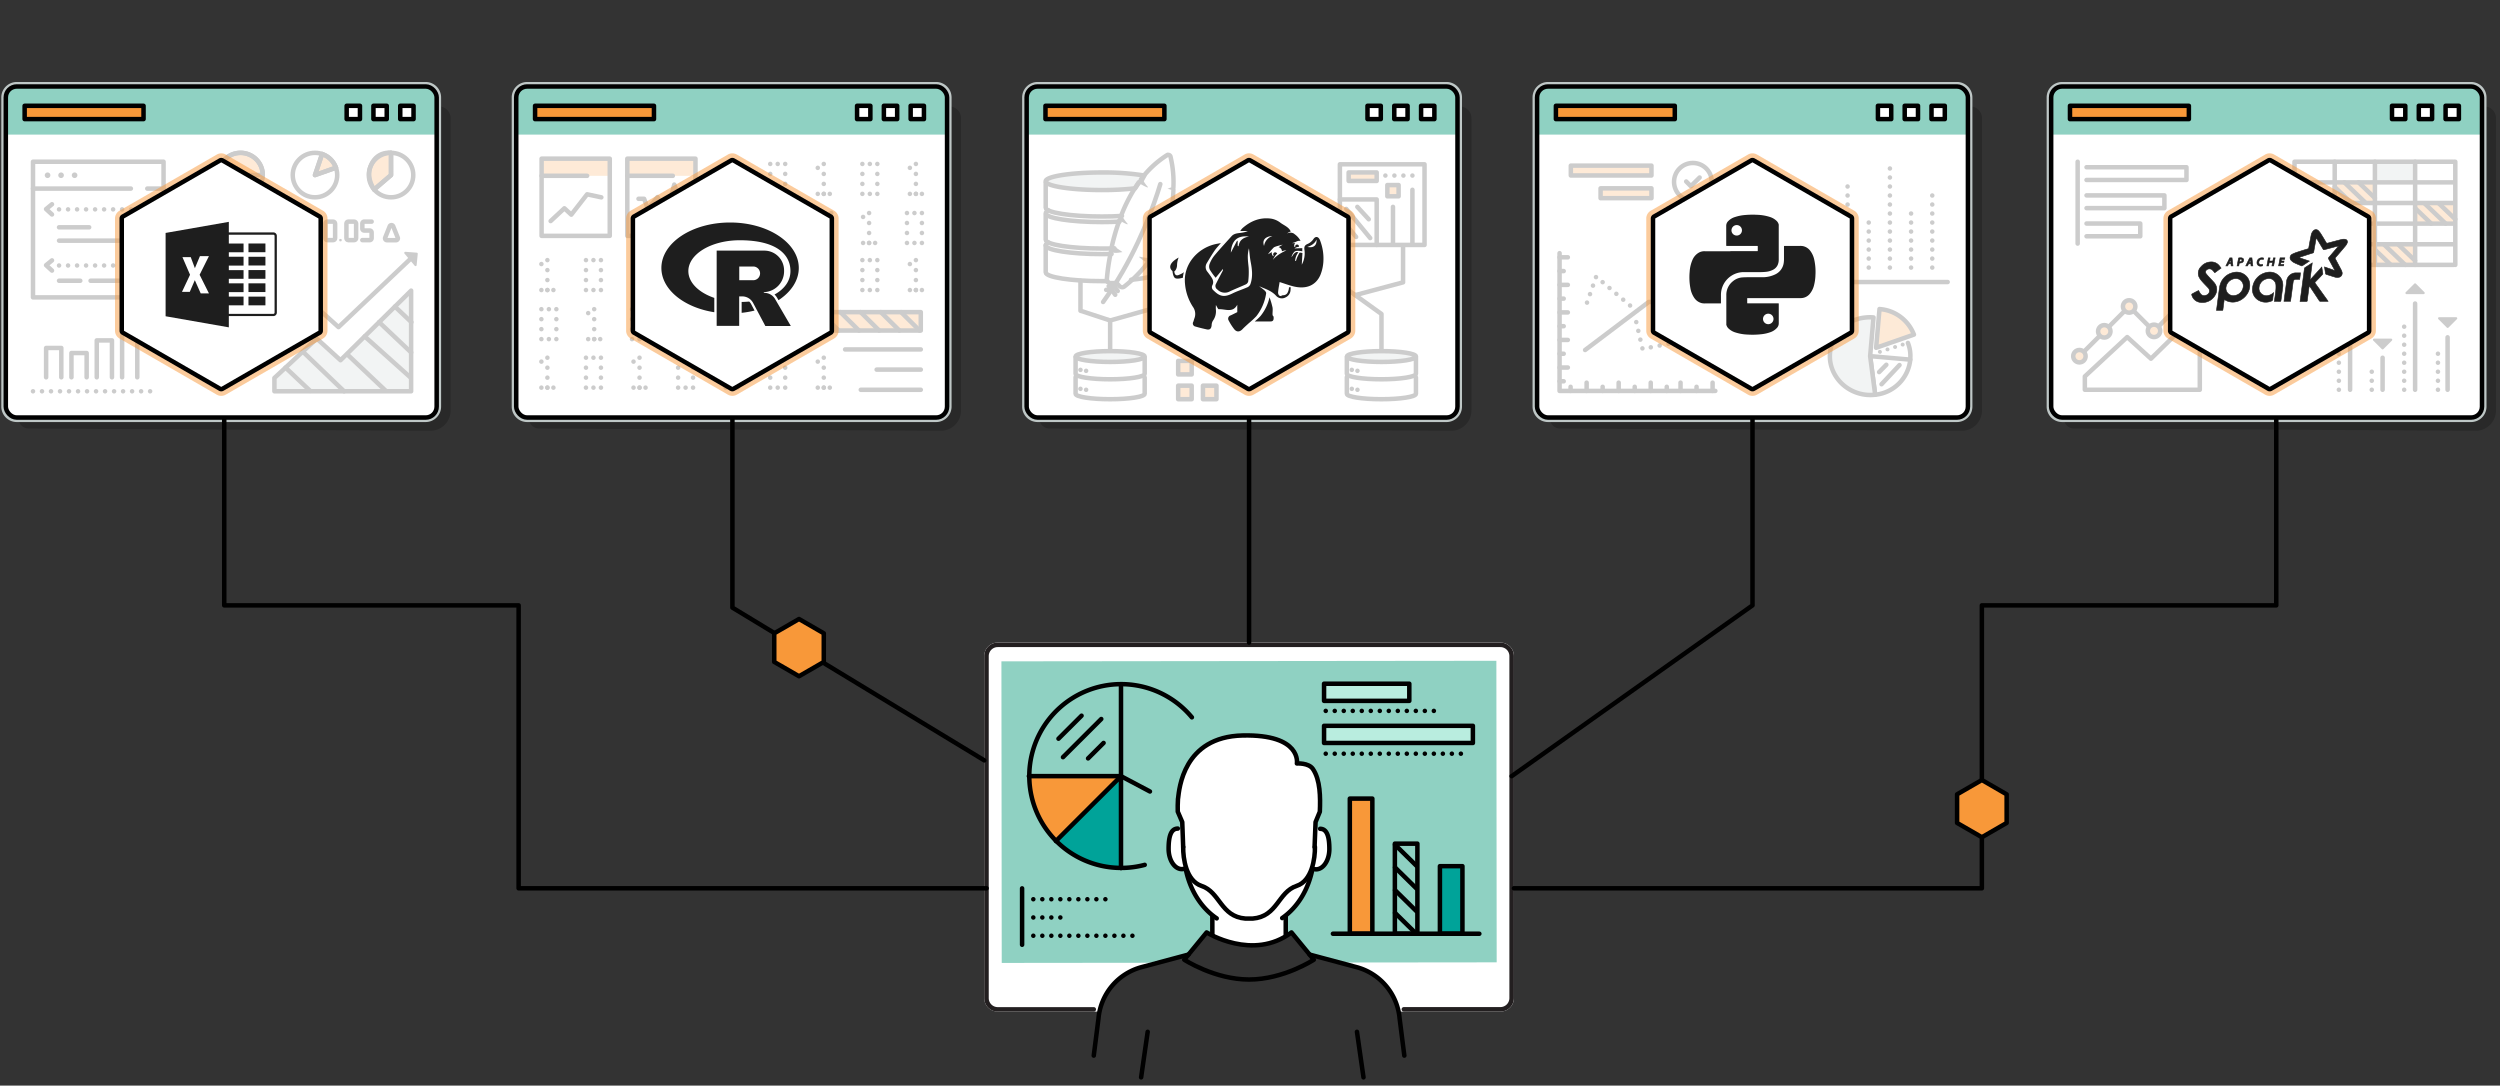 <svg id="Layer_1" data-name="Layer 1" xmlns="http://www.w3.org/2000/svg" viewBox="0 0 1110 482"><rect x="0" y="0" width="1110" height="482" fill="#333333" stroke="none"/><defs><style>.cls-1,.cls-14{fill:#fff;}.cls-15,.cls-17,.cls-18,.cls-19,.cls-2,.cls-20,.cls-5,.cls-7{fill:none;}.cls-2{stroke:#231f20;}.cls-14,.cls-15,.cls-16,.cls-18,.cls-19,.cls-2,.cls-20,.cls-4,.cls-5,.cls-6,.cls-7,.cls-8{stroke-linecap:round;}.cls-12,.cls-2,.cls-24{stroke-miterlimit:10;}.cls-12,.cls-14,.cls-16,.cls-17,.cls-18,.cls-19,.cls-2,.cls-20,.cls-4,.cls-5,.cls-6,.cls-7,.cls-8{stroke-width:2px;}.cls-12,.cls-3{fill:#8fd1c2;}.cls-4,.cls-9{fill:#f89839;}.cls-14,.cls-15,.cls-16,.cls-17,.cls-18,.cls-19,.cls-20,.cls-4,.cls-5,.cls-6,.cls-7,.cls-8{stroke:#000;stroke-linejoin:round;}.cls-10,.cls-6{fill:#00a399;}.cls-7{stroke-dasharray:0 4;}.cls-8{fill:#b9eddf;}.cls-11{opacity:0.2;}.cls-12{stroke:#8fd1c2;}.cls-13,.cls-16{fill:#bec7c6;}.cls-15{stroke-width:2.5px;stroke-dasharray:0 6;}.cls-18{stroke-dasharray:0 3.32;}.cls-19{stroke-dasharray:0 4.43;}.cls-20{stroke-dasharray:0 2.67;}.cls-21{fill:#f79838;}.cls-22{opacity:0.5;}.cls-23,.cls-24{fill:#1e1e1e;}.cls-24{stroke:#1e1e1e;stroke-width:0.25px;}</style></defs><title>Analysis-svg</title><g id="monitor"><path class="cls-1" d="M666.17,285.29H443a6,6,0,0,0-6,6V443.14a6,6,0,0,0,6,6h45.57a23.7,23.7,0,0,1,17.74-19.69l21.09-5.66,8.36-9.81s11,5.52,18.85,5.7a30.13,30.13,0,0,0,18.81-5.7l7.64,9.32,21.44,6.14c14.67,3.44,18.81,19.7,18.87,19.7h44.81a6,6,0,0,0,6-6V291.31A6,6,0,0,0,666.17,285.29Z"/><path class="cls-2" d="M485.63,448.16H443a5,5,0,0,1-5-5V291.31a5,5,0,0,1,5-5H666.17a5,5,0,0,1,5,5V443.14a5,5,0,0,1-5,5H623.31"/><path class="cls-3" d="M664.53,427.28l-70,.08-12.75-3.11L573.41,414a32.41,32.41,0,0,1-17.8,5.73c-9.57,0-19.87-5.73-19.87-5.73l-8.36,9.81-12.87,3.65-69.74.08-.14-133.9,219.76-.25Z"/><rect class="cls-4" x="599.32" y="354.58" width="10" height="60"/><rect class="cls-5" x="619.32" y="374.58" width="10" height="40"/><rect class="cls-6" x="639.32" y="384.58" width="10" height="30"/><line class="cls-5" x1="591.82" y1="414.58" x2="656.82" y2="414.58"/><line class="cls-5" x1="619.39" y1="395.23" x2="628.81" y2="404.49"/><line class="cls-5" x1="619.39" y1="385.14" x2="628.81" y2="394.4"/><line class="cls-5" x1="619.39" y1="375.06" x2="628.81" y2="384.32"/><line class="cls-5" x1="619.39" y1="405.32" x2="628.81" y2="414.58"/><line class="cls-7" x1="458.79" y1="399.26" x2="492.23" y2="399.26"/><line class="cls-7" x1="458.79" y1="407.36" x2="474.72" y2="407.36"/><line class="cls-7" x1="458.79" y1="415.47" x2="505.37" y2="415.47"/><line class="cls-5" x1="453.81" y1="394.44" x2="453.81" y2="419.47"/><rect class="cls-8" x="587.88" y="322.27" width="66.08" height="7.61"/><rect class="cls-8" x="587.88" y="303.57" width="37.85" height="7.61"/><line class="cls-7" x1="588.63" y1="315.64" x2="638.76" y2="315.64"/><line class="cls-7" x1="588.63" y1="334.64" x2="648.76" y2="334.64"/><path class="cls-9" d="M456.82,344.61h40.91l-28.9,28.83S456.05,361.19,456.82,344.61Z"/><path class="cls-10" d="M497.61,345.4l.22,40s-13.46,1.91-28.86-11.92Z"/><path class="cls-5" d="M508.25,384a40.8,40.8,0,1,1,20.94-65.51"/><line class="cls-5" x1="488.96" y1="319.24" x2="471.97" y2="336.19"/><line class="cls-5" x1="480.21" y1="317.77" x2="469.97" y2="327.98"/><line class="cls-5" x1="489.99" y1="329.87" x2="483.11" y2="336.73"/><line class="cls-5" x1="497.72" y1="344.61" x2="510.57" y2="351.42"/><polyline class="cls-5" points="468.82 373.44 497.72 344.61 497.72 385.41"/><polyline class="cls-5" points="497.72 303.81 497.72 344.61 456.82 344.61"/><path class="cls-1" d="M570.87,415.7v-8.87l-.29-.15c6-4.7,10.46-12.09,12.19-21.13a3,3,0,0,0,1.55.44c3.26,0,5.9-4.05,5.9-9s-.83-9-4.08-9l-2.15-.05.11-2.87,1.93-4.64c.27-6.36.23-14.1-3.1-19-1.91-2.79-7.09-2.42-7.09-2.42s2.3-13-24.07-12.43c-26.54.57-28.16,24-28.67,27.8,0,.3-.06.6-.08.9,0,1-.14,3.63-.08,5.11l2,4.64.11,2.87-2.09.05c-3.26,0-4.08,4.05-4.08,9s2.64,9,5.9,9a3,3,0,0,0,1.62-.48c1.74,9.09,6.19,16.5,12.26,21.21l-.34.12v8.54C557,424.46,569.3,416.56,570.87,415.7Z"/><line class="cls-5" x1="538.28" y1="406.82" x2="538.28" y2="414.99"/><path class="cls-5" d="M485.63,468.68l2.11-16.6a25.92,25.92,0,0,1,19.19-22.69l20.77-5.57"/><line class="cls-5" x1="570.87" y1="406.82" x2="570.87" y2="414.99"/><path class="cls-5" d="M623.52,468.68l-2.11-16.6a25.92,25.92,0,0,0-19.19-22.69l-20.77-5.57"/><path class="cls-5" d="M525.33,376.06,524.92,365l-2-4.64c-.06-1.48,0-4.1.08-5.11,0-.31,0-.6.08-.9.5-3.76,2.13-27.23,28.67-27.8,26.37-.56,24.07,12.43,24.07,12.43s5.18-.37,7.09,2.42c3.33,4.86,3.37,12.61,3.1,19L584.11,365l-.44,11.09"/><path class="cls-5" d="M569.3,407.62c6.68-4.62,11.62-12.4,13.48-22.07a3,3,0,0,0,1.55.44c3.26,0,5.9-4.05,5.9-9s-.83-9-4.08-9"/><path class="cls-5" d="M522.94,367.89c-3.26,0-4.08,4.05-4.08,9s2.64,9,5.9,9a3,3,0,0,0,1.62-.48c1.88,9.86,7,17.76,13.83,22.35"/><path class="cls-5" d="M535.74,414s20.54,12.9,37.67,0l9.93,12.11s-13.42,8.8-28.75,8.8-28.78-8.8-28.78-8.8Z"/><path class="cls-5" d="M525.33,376.06c-.07,5,1.27,15,8.12,17.28,8.3,2.73,8.46,13.65,19.55,14.51h3.16c11.09-.86,11.25-11.79,19.55-14.51,6.86-2.26,8.2-12.3,8.12-17.28"/><line class="cls-5" x1="509.57" y1="458.13" x2="506.66" y2="478.34"/><line class="cls-5" x1="602.49" y1="458.13" x2="605.39" y2="478.34"/></g><g id="screen_1" data-name="screen 1"><path class="cls-11" d="M194.86,47.26a5.21,5.21,0,0,1,5.21,5.21V182.26a9,9,0,0,1-9,9l-178.35-1a4.48,4.48,0,0,1-4.48-4.48V47.26Z"/><rect class="cls-1" x="2.58" y="38.4" width="191.3" height="146.99" rx="4.85" ry="4.85"/><path class="cls-12" d="M2.58,58.77V43.21a5.27,5.27,0,0,1,5-4.81h181.8a4.48,4.48,0,0,1,4.48,4.48V58.77Z"/><rect class="cls-4" x="10.94" y="46.98" width="52.79" height="5.9"/><path class="cls-13" d="M189,38.4a4.85,4.85,0,0,1,4.85,4.85V180.54a4.85,4.85,0,0,1-4.85,4.85H7.43a4.85,4.85,0,0,1-4.85-4.85V43.25A4.85,4.85,0,0,1,7.43,38.4H189m0-2H7.43A6.86,6.86,0,0,0,.58,43.25V180.54a6.86,6.86,0,0,0,6.85,6.85H189a6.86,6.86,0,0,0,6.85-6.85V43.25A6.86,6.86,0,0,0,189,36.4Z"/><rect class="cls-5" x="2.58" y="38.4" width="191.3" height="146.99" rx="4.85" ry="4.85"/><rect class="cls-14" x="153.92" y="46.98" width="5.9" height="5.9"/><rect class="cls-14" x="165.81" y="46.98" width="5.9" height="5.9"/><rect class="cls-14" x="177.71" y="46.98" width="5.9" height="5.9"/><g class="cls-11"><rect class="cls-5" x="14.65" y="71.81" width="57.97" height="60.22"/><line class="cls-14" x1="14.65" y1="83.73" x2="58.1" y2="83.73"/><line class="cls-14" x1="65.39" y1="83.73" x2="72.62" y2="83.73"/><polyline class="cls-14" points="23.08 90.69 20.46 92.83 23.08 95.22"/><polyline class="cls-14" points="64.18 95.22 66.8 93.08 64.18 90.69"/><line class="cls-7" x1="26.22" y1="92.96" x2="62.19" y2="92.96"/><line class="cls-14" x1="26.22" y1="100.92" x2="39.58" y2="100.92"/><line class="cls-14" x1="26.22" y1="106.85" x2="54.32" y2="106.85"/><line class="cls-7" x1="54.95" y1="100.92" x2="61.44" y2="100.92"/><polyline class="cls-14" points="23.08 115.61 20.46 117.75 23.08 120.14"/><polyline class="cls-14" points="64.18 120.14 66.8 118 64.18 115.61"/><line class="cls-7" x1="26.22" y1="117.88" x2="61.95" y2="117.88"/><line class="cls-14" x1="26.22" y1="124.65" x2="35.64" y2="124.65"/><line class="cls-14" x1="40.22" y1="124.65" x2="59.64" y2="124.65"/><line class="cls-15" x1="21.12" y1="77.81" x2="35.43" y2="77.81"/><polyline class="cls-5" points="20.48 167.52 20.48 154.5 27.22 154.5 27.22 167.52"/><polyline class="cls-5" points="31.72 167.52 31.72 156.75 38.47 156.75 38.47 167.52"/><polyline class="cls-5" points="42.96 167.52 42.96 151.13 49.71 151.13 49.71 167.52"/><polyline class="cls-5" points="54.21 167.52 54.21 145.51 60.95 145.51 60.95 167.52"/><line class="cls-7" x1="14.65" y1="173.73" x2="68.22" y2="173.73"/><path class="cls-4" d="M166.12,84.16l7.49-6.42V67.86s-6.7-1.06-9.23,6.38C162.62,79.42,166.12,84.16,166.12,84.16Z"/><path class="cls-4" d="M149.16,74.45l-9.31,3.29L143,68.39A10,10,0,0,1,149.16,74.45Z"/><path class="cls-4" d="M116.67,77.73a9.87,9.87,0,1,0-19.74,0Z"/><circle class="cls-5" cx="106.8" cy="77.73" r="9.87"/><circle class="cls-5" cx="139.85" cy="77.73" r="9.87"/><circle class="cls-5" cx="173.62" cy="77.73" r="9.87"/><polyline class="cls-5" points="173.62 67.86 173.62 77.73 166.12 84.16"/><polyline class="cls-5" points="149.16 74.45 139.85 77.73 143.03 68.39"/><polygon class="cls-16" points="182.54 173.73 121.84 173.73 121.84 167.81 140.64 150.34 151.19 159.94 182.54 129.03 182.54 173.73"/><polyline class="cls-5" points="119.12 157.32 141.25 137.07 150.3 145.24 182.21 114.97"/><path d="M185.48,112.72l-.49,5a.49.49,0,0,1-.85.28l-4.55-5.41a.49.49,0,0,1,.42-.79l5,.38A.47.47,0,0,1,185.48,112.72Z"/><line class="cls-5" x1="175.36" y1="136.14" x2="182.65" y2="143.04"/><line class="cls-5" x1="168.33" y1="143.04" x2="182.54" y2="156.49"/><line class="cls-5" x1="161.91" y1="149.37" x2="182.21" y2="167.56"/><line class="cls-17" x1="153.55" y1="156.74" x2="171.5" y2="173.73"/><line class="cls-5" x1="134.43" y1="156.11" x2="152.77" y2="173.73"/><line class="cls-5" x1="126.78" y1="163.22" x2="137.7" y2="173.55"/><path class="cls-5" d="M174.59,100.49l2,5a.84.84,0,0,1-.78,1.16h-4a.84.84,0,0,1-.78-1.16l2-5A.84.84,0,0,1,174.59,100.49Z"/><path class="cls-5" d="M165,98.4h-3.28a.84.84,0,0,0-.84.84v2.28a.84.84,0,0,0,.84.84h2.44a.84.84,0,0,1,.84.84v2.57a.84.84,0,0,1-.84.84h-3.28"/><rect class="cls-5" x="144.48" y="98.4" width="4.31" height="8.22" rx="0.84" ry="0.84"/><rect x="150.63" y="106.08" width="1.08" height="1.08" rx="0.35" ry="0.35"/><rect class="cls-5" x="153.81" y="98.4" width="4.31" height="8.22" rx="0.84" ry="0.84"/></g></g><g id="screen_2" data-name="screen 2"><path class="cls-11" d="M421.48,47.26a5.21,5.21,0,0,1,5.21,5.21V182.26a9,9,0,0,1-9,9l-178.35-1a4.48,4.48,0,0,1-4.48-4.48V47.26Z"/><rect class="cls-1" x="229.2" y="38.4" width="191.3" height="146.99" rx="4.85" ry="4.85"/><path class="cls-12" d="M229.2,58.77V43.21a5.27,5.27,0,0,1,5-4.81H416a4.48,4.48,0,0,1,4.48,4.48V58.77Z"/><rect class="cls-4" x="237.57" y="46.98" width="52.79" height="5.9"/><path class="cls-13" d="M415.65,38.4a4.85,4.85,0,0,1,4.85,4.85V180.54a4.85,4.85,0,0,1-4.85,4.85H234.05a4.85,4.85,0,0,1-4.85-4.85V43.25a4.85,4.85,0,0,1,4.85-4.85h181.6m0-2H234.05a6.86,6.86,0,0,0-6.85,6.85V180.54a6.86,6.86,0,0,0,6.85,6.85h181.6a6.86,6.86,0,0,0,6.85-6.85V43.25a6.86,6.86,0,0,0-6.85-6.85Z"/><rect class="cls-5" x="229.2" y="38.4" width="191.3" height="146.99" rx="4.85" ry="4.85"/><rect class="cls-14" x="380.54" y="46.98" width="5.9" height="5.9"/><rect class="cls-14" x="392.44" y="46.98" width="5.9" height="5.9"/><rect class="cls-14" x="404.33" y="46.98" width="5.9" height="5.9"/><g class="cls-11"><line class="cls-5" x1="341.98" y1="158.82" x2="341.98" y2="158.82"/><line class="cls-18" x1="345.3" y1="158.82" x2="346.97" y2="158.82"/><line class="cls-5" x1="348.63" y1="158.82" x2="348.63" y2="158.82"/><polyline class="cls-19" points="348.63 163.25 348.63 163.65 348.63 169.9"/><line class="cls-5" x1="348.63" y1="172.11" x2="348.63" y2="172.11"/><line class="cls-18" x1="345.3" y1="172.11" x2="343.64" y2="172.11"/><line class="cls-5" x1="341.98" y1="172.11" x2="341.98" y2="172.11"/><line class="cls-19" x1="341.98" y1="167.68" x2="341.98" y2="161.04"/><line class="cls-5" x1="365.76" y1="172.11" x2="365.76" y2="172.11"/><line class="cls-19" x1="365.76" y1="167.68" x2="365.76" y2="161.04"/><line class="cls-5" x1="365.76" y1="158.82" x2="365.76" y2="158.82"/><line class="cls-5" x1="363.09" y1="160.56" x2="363.09" y2="160.56"/><line class="cls-5" x1="368.43" y1="172.11" x2="368.43" y2="172.11"/><line class="cls-20" x1="365.76" y1="172.11" x2="364.42" y2="172.11"/><line class="cls-5" x1="363.09" y1="172.11" x2="363.09" y2="172.11"/><line class="cls-5" x1="243.04" y1="172.11" x2="243.04" y2="172.11"/><line class="cls-19" x1="243.04" y1="167.68" x2="243.04" y2="161.04"/><line class="cls-5" x1="243.04" y1="158.82" x2="243.04" y2="158.82"/><line class="cls-5" x1="240.37" y1="160.56" x2="240.37" y2="160.56"/><line class="cls-5" x1="245.71" y1="172.11" x2="245.71" y2="172.11"/><line class="cls-20" x1="243.04" y1="172.11" x2="241.71" y2="172.11"/><line class="cls-5" x1="240.37" y1="172.11" x2="240.37" y2="172.11"/><line class="cls-5" x1="260.17" y1="158.82" x2="260.17" y2="158.82"/><line class="cls-18" x1="263.49" y1="158.82" x2="265.16" y2="158.82"/><line class="cls-5" x1="266.82" y1="158.82" x2="266.82" y2="158.82"/><polyline class="cls-19" points="266.82 163.25 266.82 163.65 266.82 169.9"/><line class="cls-5" x1="266.82" y1="172.11" x2="266.82" y2="172.11"/><line class="cls-18" x1="263.49" y1="172.11" x2="261.83" y2="172.11"/><line class="cls-5" x1="260.17" y1="172.11" x2="260.17" y2="172.11"/><line class="cls-19" x1="260.17" y1="167.68" x2="260.17" y2="161.04"/><line class="cls-5" x1="283.95" y1="172.11" x2="283.95" y2="172.11"/><line class="cls-19" x1="283.95" y1="167.68" x2="283.95" y2="161.04"/><line class="cls-5" x1="283.95" y1="158.82" x2="283.95" y2="158.82"/><line class="cls-5" x1="281.28" y1="160.56" x2="281.28" y2="160.56"/><line class="cls-5" x1="286.62" y1="172.11" x2="286.62" y2="172.11"/><line class="cls-20" x1="283.95" y1="172.11" x2="282.61" y2="172.11"/><line class="cls-5" x1="281.28" y1="172.11" x2="281.28" y2="172.11"/><line class="cls-5" x1="324.85" y1="172.11" x2="324.85" y2="172.11"/><line class="cls-19" x1="324.85" y1="167.68" x2="324.85" y2="161.04"/><line class="cls-5" x1="324.85" y1="158.82" x2="324.85" y2="158.82"/><line class="cls-5" x1="322.18" y1="160.56" x2="322.18" y2="160.56"/><line class="cls-5" x1="327.52" y1="172.11" x2="327.52" y2="172.11"/><line class="cls-20" x1="324.85" y1="172.11" x2="323.52" y2="172.11"/><line class="cls-5" x1="322.18" y1="172.11" x2="322.18" y2="172.11"/><line class="cls-5" x1="301.08" y1="158.82" x2="301.08" y2="158.82"/><line class="cls-18" x1="304.4" y1="158.82" x2="306.06" y2="158.82"/><line class="cls-5" x1="307.72" y1="158.82" x2="307.72" y2="158.82"/><polyline class="cls-19" points="307.72 163.25 307.72 163.65 307.72 169.9"/><line class="cls-5" x1="307.72" y1="172.11" x2="307.72" y2="172.11"/><line class="cls-18" x1="304.4" y1="172.11" x2="302.74" y2="172.11"/><line class="cls-5" x1="301.08" y1="172.11" x2="301.08" y2="172.11"/><line class="cls-19" x1="301.08" y1="167.68" x2="301.08" y2="161.04"/><line class="cls-5" x1="341.98" y1="72.79" x2="341.98" y2="72.79"/><line class="cls-18" x1="345.3" y1="72.79" x2="346.97" y2="72.79"/><line class="cls-5" x1="348.63" y1="72.79" x2="348.63" y2="72.79"/><polyline class="cls-19" points="348.63 77.22 348.63 77.62 348.63 83.87"/><line class="cls-5" x1="348.63" y1="86.08" x2="348.63" y2="86.08"/><line class="cls-18" x1="345.3" y1="86.08" x2="343.64" y2="86.08"/><line class="cls-5" x1="341.98" y1="86.08" x2="341.98" y2="86.08"/><line class="cls-19" x1="341.98" y1="81.65" x2="341.98" y2="75.01"/><line class="cls-5" x1="365.76" y1="86.08" x2="365.76" y2="86.08"/><line class="cls-19" x1="365.76" y1="81.65" x2="365.76" y2="75.01"/><line class="cls-5" x1="365.76" y1="72.79" x2="365.76" y2="72.79"/><line class="cls-5" x1="363.09" y1="74.53" x2="363.09" y2="74.53"/><line class="cls-5" x1="368.43" y1="86.08" x2="368.43" y2="86.08"/><line class="cls-20" x1="365.76" y1="86.08" x2="364.42" y2="86.08"/><line class="cls-5" x1="363.09" y1="86.08" x2="363.09" y2="86.08"/><line class="cls-5" x1="406.66" y1="86.08" x2="406.66" y2="86.08"/><line class="cls-19" x1="406.66" y1="81.65" x2="406.66" y2="75.01"/><line class="cls-5" x1="406.66" y1="72.79" x2="406.66" y2="72.79"/><line class="cls-5" x1="403.99" y1="74.53" x2="403.99" y2="74.53"/><line class="cls-5" x1="409.33" y1="86.08" x2="409.33" y2="86.08"/><line class="cls-20" x1="406.66" y1="86.08" x2="405.33" y2="86.08"/><line class="cls-5" x1="403.99" y1="86.08" x2="403.99" y2="86.08"/><line class="cls-5" x1="382.89" y1="72.79" x2="382.89" y2="72.79"/><line class="cls-18" x1="386.21" y1="72.79" x2="387.87" y2="72.79"/><line class="cls-5" x1="389.53" y1="72.79" x2="389.53" y2="72.79"/><polyline class="cls-19" points="389.53 77.22 389.53 77.62 389.53 83.87"/><line class="cls-5" x1="389.53" y1="86.08" x2="389.53" y2="86.08"/><line class="cls-18" x1="386.21" y1="86.08" x2="384.55" y2="86.08"/><line class="cls-5" x1="382.89" y1="86.08" x2="382.89" y2="86.08"/><line class="cls-19" x1="382.89" y1="81.65" x2="382.89" y2="75.01"/><line class="cls-5" x1="385.88" y1="107.87" x2="385.88" y2="107.87"/><line class="cls-19" x1="385.88" y1="103.44" x2="385.88" y2="96.79"/><line class="cls-5" x1="385.88" y1="94.58" x2="385.88" y2="94.58"/><line class="cls-5" x1="383.21" y1="96.32" x2="383.21" y2="96.32"/><line class="cls-5" x1="388.55" y1="107.87" x2="388.55" y2="107.87"/><line class="cls-20" x1="385.88" y1="107.87" x2="384.55" y2="107.87"/><line class="cls-5" x1="383.21" y1="107.87" x2="383.21" y2="107.87"/><line class="cls-5" x1="362.43" y1="94.58" x2="362.43" y2="94.58"/><line class="cls-18" x1="365.76" y1="94.58" x2="367.42" y2="94.58"/><line class="cls-5" x1="369.08" y1="94.58" x2="369.08" y2="94.58"/><polyline class="cls-19" points="369.08 99.01 369.08 99.41 369.08 105.65"/><line class="cls-5" x1="369.08" y1="107.87" x2="369.08" y2="107.87"/><line class="cls-18" x1="365.76" y1="107.87" x2="364.1" y2="107.87"/><line class="cls-5" x1="362.43" y1="107.87" x2="362.43" y2="107.87"/><line class="cls-19" x1="362.43" y1="103.44" x2="362.43" y2="96.79"/><line class="cls-5" x1="402.69" y1="94.58" x2="402.69" y2="94.58"/><line class="cls-18" x1="406.01" y1="94.58" x2="407.67" y2="94.58"/><line class="cls-5" x1="409.33" y1="94.58" x2="409.33" y2="94.58"/><polyline class="cls-19" points="409.33 99.01 409.33 99.41 409.33 105.65"/><line class="cls-5" x1="409.33" y1="107.87" x2="409.33" y2="107.87"/><line class="cls-18" x1="406.01" y1="107.87" x2="404.35" y2="107.87"/><line class="cls-5" x1="402.69" y1="107.87" x2="402.69" y2="107.87"/><line class="cls-19" x1="402.69" y1="103.44" x2="402.69" y2="96.79"/><line class="cls-5" x1="365.76" y1="128.78" x2="365.76" y2="128.78"/><line class="cls-19" x1="365.76" y1="124.35" x2="365.76" y2="117.71"/><line class="cls-5" x1="365.76" y1="115.49" x2="365.76" y2="115.49"/><line class="cls-5" x1="363.09" y1="117.24" x2="363.09" y2="117.24"/><line class="cls-5" x1="368.43" y1="128.78" x2="368.43" y2="128.78"/><line class="cls-20" x1="365.76" y1="128.78" x2="364.42" y2="128.78"/><line class="cls-5" x1="363.09" y1="128.78" x2="363.09" y2="128.78"/><line class="cls-5" x1="406.66" y1="128.78" x2="406.66" y2="128.78"/><line class="cls-19" x1="406.66" y1="124.35" x2="406.66" y2="117.71"/><line class="cls-5" x1="406.66" y1="115.49" x2="406.66" y2="115.49"/><line class="cls-5" x1="403.99" y1="117.24" x2="403.99" y2="117.24"/><line class="cls-5" x1="409.33" y1="128.78" x2="409.33" y2="128.78"/><line class="cls-20" x1="406.66" y1="128.78" x2="405.33" y2="128.78"/><line class="cls-5" x1="403.99" y1="128.78" x2="403.99" y2="128.78"/><line class="cls-5" x1="382.89" y1="115.49" x2="382.89" y2="115.49"/><line class="cls-18" x1="386.21" y1="115.49" x2="387.87" y2="115.49"/><line class="cls-5" x1="389.53" y1="115.49" x2="389.53" y2="115.49"/><polyline class="cls-19" points="389.53 119.92 389.53 120.32 389.53 126.57"/><line class="cls-5" x1="389.53" y1="128.78" x2="389.53" y2="128.78"/><line class="cls-18" x1="386.21" y1="128.78" x2="384.55" y2="128.78"/><line class="cls-5" x1="382.89" y1="128.78" x2="382.89" y2="128.78"/><line class="cls-19" x1="382.89" y1="124.35" x2="382.89" y2="117.71"/><line class="cls-5" x1="324.85" y1="86.08" x2="324.85" y2="86.08"/><line class="cls-19" x1="324.85" y1="81.65" x2="324.85" y2="75.01"/><line class="cls-5" x1="324.85" y1="72.79" x2="324.85" y2="72.79"/><line class="cls-5" x1="322.18" y1="74.53" x2="322.18" y2="74.53"/><line class="cls-5" x1="327.52" y1="86.08" x2="327.52" y2="86.08"/><line class="cls-20" x1="324.85" y1="86.08" x2="323.52" y2="86.08"/><line class="cls-5" x1="322.18" y1="86.08" x2="322.18" y2="86.08"/><line class="cls-5" x1="243.04" y1="128.78" x2="243.04" y2="128.78"/><line class="cls-19" x1="243.04" y1="124.35" x2="243.04" y2="117.71"/><line class="cls-5" x1="243.04" y1="115.49" x2="243.04" y2="115.49"/><line class="cls-5" x1="240.37" y1="117.24" x2="240.37" y2="117.24"/><line class="cls-5" x1="245.71" y1="128.78" x2="245.71" y2="128.78"/><line class="cls-20" x1="243.04" y1="128.78" x2="241.71" y2="128.78"/><line class="cls-5" x1="240.37" y1="128.78" x2="240.37" y2="128.78"/><line class="cls-5" x1="260.17" y1="115.49" x2="260.17" y2="115.49"/><line class="cls-18" x1="263.49" y1="115.49" x2="265.16" y2="115.49"/><line class="cls-5" x1="266.82" y1="115.49" x2="266.82" y2="115.49"/><polyline class="cls-19" points="266.82 119.92 266.82 120.32 266.82 126.57"/><line class="cls-5" x1="266.82" y1="128.78" x2="266.82" y2="128.78"/><line class="cls-18" x1="263.49" y1="128.78" x2="261.83" y2="128.78"/><line class="cls-5" x1="260.17" y1="128.78" x2="260.17" y2="128.78"/><line class="cls-19" x1="260.17" y1="124.35" x2="260.17" y2="117.71"/><line class="cls-5" x1="283.95" y1="128.78" x2="283.95" y2="128.78"/><line class="cls-19" x1="283.95" y1="124.35" x2="283.95" y2="117.71"/><line class="cls-5" x1="283.95" y1="115.49" x2="283.95" y2="115.49"/><line class="cls-5" x1="281.28" y1="117.24" x2="281.28" y2="117.24"/><line class="cls-5" x1="286.62" y1="128.78" x2="286.62" y2="128.78"/><line class="cls-20" x1="283.95" y1="128.78" x2="282.61" y2="128.78"/><line class="cls-5" x1="281.28" y1="128.78" x2="281.28" y2="128.78"/><line class="cls-5" x1="240.37" y1="137.28" x2="240.37" y2="137.28"/><line class="cls-18" x1="243.7" y1="137.28" x2="245.36" y2="137.28"/><line class="cls-5" x1="247.02" y1="137.28" x2="247.02" y2="137.28"/><polyline class="cls-19" points="247.02 141.71 247.02 142.11 247.02 148.36"/><line class="cls-5" x1="247.02" y1="150.57" x2="247.02" y2="150.57"/><line class="cls-18" x1="243.7" y1="150.57" x2="242.03" y2="150.57"/><line class="cls-5" x1="240.37" y1="150.57" x2="240.37" y2="150.57"/><line class="cls-19" x1="240.37" y1="146.14" x2="240.37" y2="139.5"/><line class="cls-5" x1="263.82" y1="150.57" x2="263.82" y2="150.57"/><line class="cls-19" x1="263.82" y1="146.14" x2="263.82" y2="139.5"/><line class="cls-5" x1="263.82" y1="137.28" x2="263.82" y2="137.28"/><line class="cls-5" x1="261.15" y1="139.02" x2="261.15" y2="139.02"/><line class="cls-5" x1="266.49" y1="150.57" x2="266.49" y2="150.57"/><line class="cls-20" x1="263.82" y1="150.57" x2="262.49" y2="150.57"/><line class="cls-5" x1="261.15" y1="150.57" x2="261.15" y2="150.57"/><line class="cls-5" x1="280.62" y1="137.28" x2="280.62" y2="137.28"/><line class="cls-18" x1="283.95" y1="137.28" x2="285.61" y2="137.28"/><line class="cls-5" x1="287.27" y1="137.28" x2="287.27" y2="137.28"/><polyline class="cls-19" points="287.27 141.71 287.27 142.11 287.27 148.36"/><line class="cls-5" x1="287.27" y1="150.57" x2="287.27" y2="150.57"/><line class="cls-18" x1="283.95" y1="150.57" x2="282.29" y2="150.57"/><line class="cls-5" x1="280.62" y1="150.57" x2="280.62" y2="150.57"/><line class="cls-19" x1="280.62" y1="146.14" x2="280.62" y2="139.5"/><rect class="cls-4" x="363.09" y="138.58" width="45.74" height="8.18"/><line class="cls-14" x1="408.83" y1="155.15" x2="375.23" y2="155.15"/><line class="cls-14" x1="408.83" y1="164.11" x2="389.23" y2="164.11"/><line class="cls-5" x1="373.13" y1="138.58" x2="381.38" y2="146.76"/><line class="cls-5" x1="382.11" y1="138.58" x2="390.35" y2="146.76"/><line class="cls-5" x1="391.08" y1="138.58" x2="399.33" y2="146.76"/><line class="cls-5" x1="400.06" y1="138.58" x2="408.3" y2="146.76"/><line class="cls-5" x1="364.16" y1="138.58" x2="372.4" y2="146.76"/><line class="cls-14" x1="408.83" y1="173.07" x2="382.19" y2="173.07"/><rect class="cls-9" x="240.51" y="70.45" width="30.2" height="7.61"/><rect class="cls-5" x="240.47" y="70.45" width="30.27" height="34.27"/><line class="cls-14" x1="240.47" y1="78.06" x2="260.68" y2="78.06"/><polyline class="cls-5" points="244.49 98.15 250.58 92.48 253.65 95.31 260.68 86.27 266.99 87.62"/><rect class="cls-9" x="278.52" y="70.45" width="30.2" height="7.61"/><rect class="cls-5" x="278.52" y="70.45" width="30.27" height="34.27"/><line class="cls-14" x1="278.52" y1="78.06" x2="298.73" y2="78.06"/><polyline class="cls-5" points="283.5 88.27 285.99 88.27 287.63 92.72 291.94 87.49 295.85 95.15 299.37 81.95 302.11 89.21 304.76 85.59"/></g></g><g id="screen_3" data-name="screen 3"><path class="cls-11" d="M648.11,47.26a5.21,5.21,0,0,1,5.21,5.21V182.26a9,9,0,0,1-9,9l-178.35-1a4.48,4.48,0,0,1-4.48-4.48V47.26Z"/><rect class="cls-1" x="455.83" y="38.4" width="191.3" height="146.99" rx="4.85" ry="4.85"/><path class="cls-12" d="M455.83,58.77V43.21a5.27,5.27,0,0,1,5-4.81h181.8a4.48,4.48,0,0,1,4.48,4.48V58.77Z"/><rect class="cls-4" x="464.19" y="46.98" width="52.79" height="5.9"/><path class="cls-13" d="M642.28,38.4a4.85,4.85,0,0,1,4.85,4.85V180.54a4.85,4.85,0,0,1-4.85,4.85H460.68a4.85,4.85,0,0,1-4.85-4.85V43.25a4.85,4.85,0,0,1,4.85-4.85h181.6m0-2H460.68a6.86,6.86,0,0,0-6.85,6.85V180.54a6.86,6.86,0,0,0,6.85,6.85h181.6a6.86,6.86,0,0,0,6.85-6.85V43.25a6.86,6.86,0,0,0-6.85-6.85Z"/><rect class="cls-5" x="455.83" y="38.4" width="191.3" height="146.99" rx="4.85" ry="4.85"/><rect class="cls-14" x="607.17" y="46.98" width="5.9" height="5.9"/><rect class="cls-14" x="619.06" y="46.98" width="5.9" height="5.9"/><rect class="cls-14" x="630.96" y="46.98" width="5.9" height="5.9"/><g class="cls-11"><path class="cls-16" d="M508.08,77.93a113.62,113.62,0,0,0-18.86-1.35c-13.77,0-24.93,1.75-24.93,3.9s11.16,3.9,24.93,3.9A132.56,132.56,0,0,0,504,83.62l1.61-2.46,1-.48Z"/><path class="cls-5" d="M497.06,98.4c-2.46.13-5.1.2-7.84.2-13.77,0-24.93-1.75-24.93-3.9,0-.43.43-.83,1.24-1.22"/><path class="cls-5" d="M464.29,81.16V92.23c0,2.16,11.16,3.9,24.93,3.9,3.15,0,6.17-.09,8.94-.26"/><path class="cls-5" d="M493.53,112.76c-1.4,0-2.84.06-4.31.06-13.77,0-24.93-1.75-24.93-3.9,0-.43.43-.83,1.24-1.22"/><path class="cls-5" d="M464.29,95.38v11.07c0,2.16,11.16,3.9,24.93,3.9,1.91,0,3.76,0,5.55-.1"/><path class="cls-5" d="M502.18,124.23c7.18-.69,12-1.92,12-3.34v0"/><path class="cls-5" d="M464.29,108.92v12c0,2.16,11.16,3.9,24.93,3.9l2.51,0"/><polyline class="cls-5" points="492.25 127.04 494.73 127.04 496.27 129.22"/><polyline class="cls-5" points="491.14 128.7 493.62 128.7 495.16 130.88"/><path d="M518.73,69.78A47.76,47.76,0,0,1,520,83.25c-.43,0-1.32.56-1.68.56h0a15.55,15.55,0,0,1,1.71.47,58.5,58.5,0,0,1-3.11,16.85,18.16,18.16,0,0,1-3.68.77.16.16,0,0,0-.05.32,18.75,18.75,0,0,0,3,.87A53.29,53.29,0,0,1,510,114.52a18.78,18.78,0,0,1-3.92-.55H506a.16.16,0,0,0-.11.29,18.63,18.63,0,0,0,2.8,2,58.17,58.17,0,0,1-10.11,10.19.55.55,0,0,1-.34.14c-.57,0-1-1.24-2.32-1.79a3.06,3.06,0,0,0-1-.11l-1.34,0c-.66,0-1.18-.05-1.16-.33a89.54,89.54,0,0,1,1.79-12.2,6,6,0,0,0,1.21.12c1.2,0,2.25-.3,2.94-.33.17,0-2.43-1.7-3.67-2.61a96.74,96.74,0,0,1,3.2-11,18.84,18.84,0,0,0,2.56,1.26h.06a.16.16,0,0,0,.12-.28,17.32,17.32,0,0,1-2.05-2.85,67.36,67.36,0,0,1,7.78-14.82,18.62,18.62,0,0,0,3.07,1.58h.06a.16.16,0,0,0,.12-.28,17.53,17.53,0,0,1-2.08-2.9,42.48,42.48,0,0,1,11.2-10.33m0-2a2,2,0,0,0-1.06.3,44.55,44.55,0,0,0-11.73,10.81,2,2,0,0,0-.4,1,2,2,0,0,0-.81.67,69.27,69.27,0,0,0-8,15.26,2,2,0,0,0-.11,1,2,2,0,0,0-.6.86,98.66,98.66,0,0,0-3.27,11.21,2,2,0,0,0,.33,1.62,2,2,0,0,0-.83,1.25,91.61,91.61,0,0,0-1.83,12.48,2.17,2.17,0,0,0,.59,1.64,3.29,3.29,0,0,0,2.57.82h1.7a3,3,0,0,1,.71.64,3.06,3.06,0,0,0,2.28,1.25,2.53,2.53,0,0,0,1.58-.57,60.45,60.45,0,0,0,10.45-10.54,2,2,0,0,0,.41-1.09,2,2,0,0,0,.91-.71A55.46,55.46,0,0,0,518,103.8a2,2,0,0,0,.1-1.11,2,2,0,0,0,.64-.91,60.34,60.34,0,0,0,3.22-17.43,2,2,0,0,0-.06-.56,2,2,0,0,0,.07-.48,49.46,49.46,0,0,0-1.32-14.09,2,2,0,0,0-1.92-1.44Z"/><path class="cls-5" d="M515.18,81.74c-.37,1.22-.8,2.59-1.28,4.08-3.78,11.49-11.26,30.35-24.12,48.26"/><polyline class="cls-5" points="479.73 124.62 479.73 137.96 492.9 142.29"/><polyline class="cls-5" points="601.77 131.03 622.96 125.36 622.96 109.14"/><rect class="cls-5" x="594.91" y="72.95" width="37.58" height="35.8"/><rect class="cls-4" x="598.8" y="76.56" width="12.45" height="3.78"/><line class="cls-7" x1="627.11" y1="77.95" x2="614.46" y2="77.95"/><line class="cls-5" x1="627.11" y1="84.27" x2="627.11" y2="107.96"/><line class="cls-5" x1="618.48" y1="91.85" x2="618.48" y2="107.96"/><rect class="cls-4" x="615.98" y="82.16" width="5" height="5"/><rect class="cls-4" x="523.11" y="160.24" width="6" height="6"/><rect class="cls-4" x="523.11" y="171.24" width="6" height="6"/><rect class="cls-4" x="534.11" y="171.24" width="6" height="6"/><polyline class="cls-5" points="594.91 88.55 611.25 88.55 611.25 108.75"/><line class="cls-5" x1="602.66" y1="91.85" x2="607.72" y2="97.36"/><line class="cls-5" x1="597.74" y1="92.78" x2="608.36" y2="105.7"/><line class="cls-5" x1="598.49" y1="100.83" x2="602.11" y2="105.21"/><polyline class="cls-5" points="492.9 157.2 492.9 142.29 510.08 137.47"/><polyline class="cls-5" points="613.37 155.74 613.37 139.41 584.92 118.95 584.92 103.12"/><ellipse class="cls-16" cx="613.37" cy="158.3" rx="15.34" ry="2.4"/><path class="cls-5" d="M598,167.48v7.37c0,1.33,6.87,2.4,15.34,2.4s15.34-1.08,15.34-2.4v-7.23"/><path class="cls-5" d="M598,158.66V166c0,1.33,6.87,2.4,15.34,2.4s15.34-1.08,15.34-2.4V158.8"/><line class="cls-5" x1="602.71" y1="173.07" x2="602.71" y2="173.07"/><line class="cls-5" x1="600.2" y1="172.64" x2="600.2" y2="172.64"/><line class="cls-5" x1="602.71" y1="164.65" x2="602.71" y2="164.65"/><line class="cls-5" x1="600.2" y1="164.22" x2="600.2" y2="164.22"/><ellipse class="cls-16" cx="492.9" cy="158.3" rx="15.34" ry="2.4"/><path class="cls-5" d="M477.56,167.48v7.37c0,1.33,6.87,2.4,15.34,2.4s15.34-1.08,15.34-2.4v-7.23"/><path class="cls-5" d="M477.56,158.66V166c0,1.33,6.87,2.4,15.34,2.4s15.34-1.08,15.34-2.4V158.8"/><line class="cls-5" x1="482.23" y1="173.07" x2="482.23" y2="173.07"/><line class="cls-5" x1="479.73" y1="172.64" x2="479.73" y2="172.64"/><line class="cls-5" x1="482.23" y1="164.65" x2="482.23" y2="164.65"/><line class="cls-5" x1="479.73" y1="164.22" x2="479.73" y2="164.22"/></g></g><g id="screen_4" data-name="screen 4"><path class="cls-11" d="M874.74,47.26A5.21,5.21,0,0,1,880,52.47V182.26a9,9,0,0,1-9,9l-178.35-1a4.48,4.48,0,0,1-4.48-4.48V47.26Z"/><rect class="cls-1" x="682.46" y="38.4" width="191.3" height="146.99" rx="4.85" ry="4.85"/><path class="cls-12" d="M682.46,58.77V43.21a5.27,5.27,0,0,1,5-4.81h181.8a4.48,4.48,0,0,1,4.48,4.48V58.77Z"/><rect class="cls-4" x="690.82" y="46.98" width="52.79" height="5.9"/><path class="cls-13" d="M868.91,38.4a4.85,4.85,0,0,1,4.85,4.85V180.54a4.85,4.85,0,0,1-4.85,4.85H687.3a4.85,4.85,0,0,1-4.85-4.85V43.25a4.85,4.85,0,0,1,4.85-4.85h181.6m0-2H687.3a6.86,6.86,0,0,0-6.85,6.85V180.54a6.86,6.86,0,0,0,6.85,6.85h181.6a6.86,6.86,0,0,0,6.85-6.85V43.25a6.86,6.86,0,0,0-6.85-6.85Z"/><rect class="cls-5" x="682.46" y="38.4" width="191.3" height="146.99" rx="4.85" ry="4.85"/><rect class="cls-14" x="833.8" y="46.98" width="5.9" height="5.9"/><rect class="cls-14" x="845.69" y="46.98" width="5.9" height="5.9"/><rect class="cls-14" x="857.59" y="46.98" width="5.9" height="5.9"/><g class="cls-11"><line class="cls-7" x1="857.92" y1="118.81" x2="857.92" y2="83.44"/><line class="cls-7" x1="839.12" y1="118.81" x2="839.12" y2="72.21"/><line class="cls-7" x1="820.32" y1="118.81" x2="820.32" y2="79.59"/><line class="cls-7" x1="848.52" y1="118.81" x2="848.52" y2="93.69"/><line class="cls-7" x1="829.72" y1="118.81" x2="829.72" y2="94.97"/><line class="cls-7" x1="810.92" y1="118.81" x2="810.92" y2="101.38"/><line class="cls-5" x1="864.76" y1="125.22" x2="805.43" y2="125.22"/><polyline class="cls-5" points="761.61 173.57 692.45 173.57 692.45 112.41"/><line class="cls-5" x1="692.45" y1="114.24" x2="696.12" y2="114.24"/><line class="cls-5" x1="692.45" y1="120.36" x2="694.28" y2="120.36"/><line class="cls-5" x1="692.45" y1="126.48" x2="696.12" y2="126.48"/><line class="cls-5" x1="692.45" y1="132.59" x2="694.28" y2="132.59"/><line class="cls-5" x1="692.45" y1="138.71" x2="696.12" y2="138.71"/><line class="cls-5" x1="692.45" y1="144.83" x2="694.28" y2="144.83"/><line class="cls-5" x1="692.45" y1="150.94" x2="696.12" y2="150.94"/><line class="cls-5" x1="692.45" y1="157.06" x2="694.28" y2="157.06"/><line class="cls-5" x1="692.45" y1="163.18" x2="696.12" y2="163.18"/><line class="cls-5" x1="692.45" y1="169.29" x2="694.28" y2="169.29"/><line class="cls-5" x1="697.34" y1="173.57" x2="697.34" y2="171.74"/><line class="cls-5" x1="704.46" y1="173.57" x2="704.46" y2="169.9"/><line class="cls-5" x1="711.57" y1="173.57" x2="711.57" y2="171.74"/><line class="cls-5" x1="718.69" y1="173.57" x2="718.69" y2="169.9"/><line class="cls-5" x1="725.81" y1="173.57" x2="725.81" y2="171.74"/><line class="cls-5" x1="732.92" y1="173.57" x2="732.92" y2="169.9"/><line class="cls-5" x1="740.04" y1="173.57" x2="740.04" y2="171.74"/><line class="cls-5" x1="746.16" y1="173.57" x2="746.16" y2="169.9"/><line class="cls-5" x1="753.27" y1="173.57" x2="753.27" y2="171.74"/><line class="cls-5" x1="760.39" y1="173.57" x2="760.39" y2="169.9"/><polyline class="cls-7" points="723.75 135.65 708.69 122.83 703.46 137.71"/><polyline class="cls-7" points="758.39 158.06 748.66 151.06 729.29 154.94 726.03 140.99"/><polyline class="cls-5" points="703.79 155.4 732.04 134.07 753.81 134.07"/><circle class="cls-5" cx="751.65" cy="80.74" r="8.38"/><polyline class="cls-5" points="748.68 80.59 750.74 82.67 754.63 78.82"/><rect class="cls-4" x="697.45" y="73.54" width="35.8" height="4.37"/><rect class="cls-4" x="710.66" y="83.62" width="22.59" height="4.37"/></g><g class="cls-11"><path class="cls-5" d="M830.34,158.12l17.82,1.56a17.37,17.37,0,0,1-15.58,15.58Z"/><path class="cls-5" d="M847.12,152.27a15.58,15.58,0,0,1,1,7.41"/><path class="cls-16" d="M830.34,158.12l2.24,17.14c-9.8,1.13-18.74-5.63-20-15.09A17.27,17.27,0,0,1,828.1,141a16.5,16.5,0,0,1,3.74-.05Z"/><path d="M833.84,156.5a.89.89,0,0,1,.57-1.11h0a.89.89,0,0,1,1.1.57h0a.88.88,0,0,1-.57,1.11h0a1,1,0,0,1-.27,0h0A.88.88,0,0,1,833.84,156.5Zm3.37-1.07a.88.88,0,0,1,.57-1.11h0a.88.88,0,0,1,1.11.57h0a.89.89,0,0,1-.57,1.1h0a.74.74,0,0,1-.27,0h0A.89.89,0,0,1,837.2,155.43Zm3.37-1.08a.89.89,0,0,1,.57-1.11h0a.9.9,0,0,1,1.11.57h0a.9.9,0,0,1-.57,1.11h0a1,1,0,0,1-.27,0h0A.88.88,0,0,1,840.57,154.35Zm3.37-1.07a.89.89,0,0,1,.57-1.11h0a.88.88,0,0,1,1.11.57h0a.89.89,0,0,1-.57,1.11h0a.91.91,0,0,1-.27,0h0A.89.89,0,0,1,843.94,153.28Z"/><line class="cls-5" x1="837.53" y1="161.96" x2="834.33" y2="165.21"/><line class="cls-5" x1="843.38" y1="162.1" x2="835.4" y2="170.6"/><path class="cls-21" d="M833,154.41l1.5-17.19a17.73,17.73,0,0,1,15.28,11.34Z"/><path class="cls-5" d="M833,154.41l1.5-17.19a17.73,17.73,0,0,1,15.28,11.34Z"/></g></g><g id="screen_5" data-name="screen 5"><path class="cls-11" d="M1103,47.26a5.21,5.21,0,0,1,5.21,5.21V182.26a9,9,0,0,1-9,9l-178.35-1a4.48,4.48,0,0,1-4.48-4.48V47.26Z"/><rect class="cls-1" x="910.71" y="38.4" width="191.3" height="146.99" rx="4.85" ry="4.85"/><path class="cls-12" d="M910.71,58.77V43.21a5.27,5.27,0,0,1,5-4.81h181.8a4.48,4.48,0,0,1,4.48,4.48V58.77Z"/><rect class="cls-4" x="919.07" y="46.98" width="52.79" height="5.9"/><path class="cls-13" d="M1097.16,38.4a4.85,4.85,0,0,1,4.85,4.85V180.54a4.85,4.85,0,0,1-4.85,4.85H915.56a4.85,4.85,0,0,1-4.85-4.85V43.25a4.85,4.85,0,0,1,4.85-4.85h181.6m0-2H915.56a6.86,6.86,0,0,0-6.85,6.85V180.54a6.86,6.86,0,0,0,6.85,6.85h181.6a6.86,6.86,0,0,0,6.85-6.85V43.25a6.86,6.86,0,0,0-6.85-6.85Z"/><rect class="cls-5" x="910.71" y="38.4" width="191.3" height="146.99" rx="4.85" ry="4.85"/><rect class="cls-14" x="1062.05" y="46.98" width="5.9" height="5.9"/><rect class="cls-14" x="1073.95" y="46.98" width="5.9" height="5.9"/><rect class="cls-14" x="1085.84" y="46.98" width="5.9" height="5.9"/><g class="cls-11"><path d="M1087.09,145.48l3.78-3.78a.51.51,0,0,0-.36-.87H1083a.51.51,0,0,0-.36.87l3.78,3.78A.51.51,0,0,0,1087.09,145.48Z"/><line class="cls-14" x1="1086.73" y1="149.77" x2="1086.73" y2="173.05"/><line class="cls-7" x1="1082.45" y1="173.05" x2="1082.45" y2="155.95"/><path d="M1071.94,125.95l-3.78,3.78a.51.51,0,0,0,.36.87h7.55a.51.51,0,0,0,.36-.87l-3.78-3.78A.51.51,0,0,0,1071.94,125.95Z"/><line class="cls-14" x1="1072.3" y1="134.77" x2="1072.3" y2="173.05"/><line class="cls-7" x1="1067.45" y1="173.05" x2="1067.45" y2="143.95"/><path d="M1058.23,155l3.78-3.78a.51.51,0,0,0-.36-.87h-7.55a.51.51,0,0,0-.36.87l3.78,3.78A.51.51,0,0,0,1058.23,155Z"/><line class="cls-14" x1="1057.87" y1="158.85" x2="1057.87" y2="173.05"/><line class="cls-7" x1="1053.06" y1="173.05" x2="1053.06" y2="162.95"/><path d="M1043.08,120.95l-3.78,3.78a.51.51,0,0,0,.36.87h7.55a.51.51,0,0,0,.36-.87l-3.78-3.78A.51.51,0,0,0,1043.08,120.95Z"/><line class="cls-14" x1="1043.44" y1="129.77" x2="1043.44" y2="173.05"/><line class="cls-7" x1="1038.46" y1="173.05" x2="1038.46" y2="136.95"/><line class="cls-14" x1="922.48" y1="71.81" x2="922.48" y2="108.14"/><polyline class="cls-14" points="926.42 74.25 970.79 74.25 970.79 79.91 926.42 79.91"/><polyline class="cls-14" points="926.42 86.75 960.99 86.75 960.99 92.41 926.42 92.41"/><polyline class="cls-14" points="926.42 99.25 950.27 99.25 950.27 104.91 926.42 104.91"/><polygon class="cls-14" points="976.71 173.05 925.67 173.05 925.67 167.13 944.48 149.66 955.02 159.26 976.71 138.02 976.71 173.05"/><line class="cls-5" x1="958.37" y1="145.01" x2="965.47" y2="137.61"/><line class="cls-5" x1="947.29" y1="138.02" x2="954.27" y2="145.01"/><line class="cls-5" x1="936.25" y1="145.16" x2="943.39" y2="138.02"/><line class="cls-5" x1="925.24" y1="156.17" x2="932.35" y2="149.06"/><circle class="cls-4" cx="923.26" cy="158.15" r="2.76"/><circle class="cls-4" cx="934.3" cy="147.11" r="2.76"/><circle class="cls-4" cx="956.38" cy="146.9" r="2.76"/><circle class="cls-4" cx="967.42" cy="135.66" r="2.76"/><circle class="cls-4" cx="945.34" cy="136.07" r="2.76"/><rect class="cls-9" x="1054.23" y="108.45" width="18.23" height="9.16"/><rect class="cls-9" x="1072.23" y="89.97" width="18.23" height="9.16"/><rect class="cls-9" x="1036.23" y="80.97" width="18.23" height="9.16"/><rect class="cls-13" x="1036.23" y="98.97" width="18.23" height="9.16"/><rect class="cls-13" x="1054.23" y="71.97" width="18.23" height="9.16"/><line class="cls-5" x1="1036.61" y1="71.81" x2="1036.61" y2="117.61"/><line class="cls-5" x1="1018.76" y1="72.65" x2="1018.76" y2="117.61"/><line class="cls-5" x1="1089.45" y1="71.81" x2="1018.76" y2="71.81"/><line class="cls-5" x1="1089.45" y1="80.97" x2="1018.76" y2="80.97"/><line class="cls-5" x1="1089.45" y1="90.13" x2="1018.76" y2="90.13"/><line class="cls-5" x1="1089.45" y1="99.29" x2="1018.76" y2="99.29"/><line class="cls-5" x1="1089.45" y1="108.45" x2="1018.76" y2="108.45"/><line class="cls-5" x1="1054.46" y1="71.81" x2="1054.46" y2="117.61"/><line class="cls-5" x1="1072.31" y1="71.81" x2="1072.31" y2="117.61"/><line class="cls-5" x1="1090.15" y1="71.81" x2="1090.15" y2="117.61"/><line class="cls-5" x1="1089.45" y1="117.61" x2="1018.76" y2="117.61"/><line class="cls-5" x1="1040.87" y1="80.97" x2="1050.11" y2="89.84"/><line class="cls-5" x1="1036.61" y1="83.03" x2="1043.71" y2="89.84"/><line class="cls-5" x1="1047.2" y1="80.97" x2="1054.46" y2="87.94"/><line class="cls-5" x1="1076.57" y1="90.37" x2="1085.81" y2="99.24"/><line class="cls-5" x1="1072.31" y1="92.43" x2="1079.41" y2="99.24"/><line class="cls-5" x1="1082.9" y1="90.37" x2="1090.15" y2="97.34"/><line class="cls-5" x1="1058.68" y1="108.74" x2="1067.92" y2="117.61"/><line class="cls-5" x1="1054.72" y1="111.09" x2="1061.52" y2="117.61"/><line class="cls-5" x1="1065.01" y1="108.74" x2="1072.27" y2="115.7"/><line class="cls-5" x1="1023.03" y1="108.45" x2="1032.27" y2="117.32"/><line class="cls-5" x1="1018.76" y1="110.5" x2="1025.86" y2="117.32"/><line class="cls-5" x1="1029.35" y1="108.45" x2="1036.61" y2="115.41"/></g></g><polyline class="cls-5" points="1010.66 186.43 1010.66 268.78 879.95 268.78 879.95 394.4 672.19 394.4"/><polyline class="cls-5" points="778.11 186.43 778.11 268.78 671.19 344.61"/><line class="cls-5" x1="554.58" y1="186.43" x2="554.58" y2="285.29"/><polyline class="cls-5" points="325.19 186.43 325.19 269.78 437.03 337.61"/><polyline class="cls-5" points="99.56 186.43 99.56 268.78 230.27 268.78 230.27 394.4 438.03 394.4"/><polygon class="cls-4" points="868.95 352.68 868.95 365.38 879.95 371.73 890.95 365.38 890.95 352.68 879.95 346.32 868.95 352.68"/><polygon class="cls-4" points="343.76 281.19 343.76 293.9 354.76 300.25 365.76 293.9 365.76 281.19 354.76 274.84 343.76 281.19"/><g class="cls-22"><path class="cls-1" d="M98.23,173.78a2,2,0,0,1-1-.27L54.06,148.59a2,2,0,0,1-1-1.73V97a2,2,0,0,1,1-1.73L97.23,70.36a2,2,0,0,1,2,0l43.17,24.92a2,2,0,0,1,1,1.73v49.85a2,2,0,0,1-1,1.73L99.23,173.51A2,2,0,0,1,98.23,173.78Z"/><path class="cls-9" d="M98.23,72.09,141.39,97v49.84L98.23,171.78,55.06,146.86V97L98.23,72.09m0-4a4,4,0,0,0-2,.54L53.06,93.55a4,4,0,0,0-2,3.46v49.84a4,4,0,0,0,2,3.46l43.17,24.92a4,4,0,0,0,4,0l43.17-24.92a4,4,0,0,0,2-3.46V97a4,4,0,0,0-2-3.46L100.23,68.62a4,4,0,0,0-2-.54Z"/></g><path class="cls-1" d="M98.23,172.78a1,1,0,0,1-.5-.13L54.56,147.72a1,1,0,0,1-.5-.87V97a1,1,0,0,1,.5-.87L97.73,71.22a1,1,0,0,1,1,0l43.17,24.92a1,1,0,0,1,.5.87v49.85a1,1,0,0,1-.5.87L98.73,172.64A1,1,0,0,1,98.23,172.78Z"/><path d="M98.23,72.09,141.39,97v49.84L98.23,171.78,55.06,146.86V97L98.23,72.09m0-2a2,2,0,0,0-1,.27L54.06,95.28a2,2,0,0,0-1,1.73v49.84a2,2,0,0,0,1,1.73l43.17,24.92a2,2,0,0,0,2,0l43.17-24.92a2,2,0,0,0,1-1.73V97a2,2,0,0,0-1-1.73L99.23,70.36a2,2,0,0,0-1-.27Z"/><g class="cls-22"><path class="cls-1" d="M325.16,173.78a2,2,0,0,1-1-.27L281,148.59a2,2,0,0,1-1-1.73V97a2,2,0,0,1,1-1.73l43.17-24.92a2,2,0,0,1,2,0l43.17,24.92a2,2,0,0,1,1,1.73v49.85a2,2,0,0,1-1,1.73l-43.17,24.92A2,2,0,0,1,325.16,173.78Z"/><path class="cls-9" d="M325.16,72.09,368.33,97v49.84l-43.17,24.92L282,146.86V97l43.17-24.92m0-4a4,4,0,0,0-2,.54L280,93.55A4,4,0,0,0,278,97v49.84a4,4,0,0,0,2,3.46l43.17,24.92a4,4,0,0,0,4,0l43.17-24.92a4,4,0,0,0,2-3.46V97a4,4,0,0,0-2-3.46L327.16,68.62a4,4,0,0,0-2-.54Z"/></g><path class="cls-1" d="M325.16,172.78a1,1,0,0,1-.5-.13l-43.17-24.92a1,1,0,0,1-.5-.87V97a1,1,0,0,1,.5-.87l43.17-24.92a1,1,0,0,1,1,0l43.17,24.92a1,1,0,0,1,.5.87v49.85a1,1,0,0,1-.5.87l-43.17,24.92A1,1,0,0,1,325.16,172.78Z"/><path d="M325.16,72.09,368.33,97v49.84l-43.17,24.92L282,146.86V97l43.17-24.92m0-2a2,2,0,0,0-1,.27L281,95.28A2,2,0,0,0,280,97v49.84a2,2,0,0,0,1,1.73l43.17,24.92a2,2,0,0,0,2,0l43.17-24.92a2,2,0,0,0,1-1.73V97a2,2,0,0,0-1-1.73L326.16,70.36a2,2,0,0,0-1-.27Z"/><g class="cls-22"><path class="cls-1" d="M554.58,173.78a2,2,0,0,1-1-.27l-43.17-24.92a2,2,0,0,1-1-1.73V97a2,2,0,0,1,1-1.73l43.17-24.92a2,2,0,0,1,2,0l43.17,24.92a2,2,0,0,1,1,1.73v49.85a2,2,0,0,1-1,1.73l-43.17,24.92A2,2,0,0,1,554.58,173.78Z"/><path class="cls-9" d="M554.58,72.09,597.74,97v49.84l-43.17,24.92-43.17-24.92V97l43.17-24.92m0-4a4,4,0,0,0-2,.54L509.41,93.55a4,4,0,0,0-2,3.46v49.84a4,4,0,0,0,2,3.46l43.17,24.92a4,4,0,0,0,4,0l43.17-24.92a4,4,0,0,0,2-3.46V97a4,4,0,0,0-2-3.46L556.58,68.62a4,4,0,0,0-2-.54Z"/></g><path class="cls-1" d="M554.58,172.78a1,1,0,0,1-.5-.13l-43.17-24.92a1,1,0,0,1-.5-.87V97a1,1,0,0,1,.5-.87l43.17-24.92a1,1,0,0,1,1,0l43.17,24.92a1,1,0,0,1,.5.87v49.85a1,1,0,0,1-.5.87l-43.17,24.92A1,1,0,0,1,554.58,172.78Z"/><path d="M554.58,72.09,597.74,97v49.84l-43.17,24.92-43.17-24.92V97l43.17-24.92m0-2a2,2,0,0,0-1,.27L510.41,95.28a2,2,0,0,0-1,1.73v49.84a2,2,0,0,0,1,1.73l43.17,24.92a2,2,0,0,0,2,0l43.17-24.92a2,2,0,0,0,1-1.73V97a2,2,0,0,0-1-1.73L555.58,70.36a2,2,0,0,0-1-.27Z"/><g class="cls-22"><path class="cls-1" d="M778.11,173.78a2,2,0,0,1-1-.27l-43.17-24.92a2,2,0,0,1-1-1.73V97a2,2,0,0,1,1-1.73l43.17-24.92a2,2,0,0,1,2,0l43.17,24.92a2,2,0,0,1,1,1.73v49.85a2,2,0,0,1-1,1.73l-43.17,24.92A2,2,0,0,1,778.11,173.78Z"/><path class="cls-9" d="M778.11,72.09,821.27,97v49.84l-43.17,24.92-43.17-24.92V97l43.17-24.92m0-4a4,4,0,0,0-2,.54L732.94,93.55a4,4,0,0,0-2,3.46v49.84a4,4,0,0,0,2,3.46l43.17,24.92a4,4,0,0,0,4,0l43.17-24.92a4,4,0,0,0,2-3.46V97a4,4,0,0,0-2-3.46L780.11,68.62a4,4,0,0,0-2-.54Z"/></g><path class="cls-1" d="M778.11,172.78a1,1,0,0,1-.5-.13l-43.17-24.92a1,1,0,0,1-.5-.87V97a1,1,0,0,1,.5-.87l43.17-24.92a1,1,0,0,1,1,0l43.17,24.92a1,1,0,0,1,.5.87v49.85a1,1,0,0,1-.5.87l-43.17,24.92A1,1,0,0,1,778.11,172.78Z"/><path d="M778.11,72.09,821.27,97v49.84l-43.17,24.92-43.17-24.92V97l43.17-24.92m0-2a2,2,0,0,0-1,.27L733.94,95.28a2,2,0,0,0-1,1.73v49.84a2,2,0,0,0,1,1.73l43.17,24.92a2,2,0,0,0,2,0l43.17-24.92a2,2,0,0,0,1-1.73V97a2,2,0,0,0-1-1.73L779.11,70.36a2,2,0,0,0-1-.27Z"/><g class="cls-22"><path class="cls-1" d="M1007.72,173.78a2,2,0,0,1-1-.27l-43.17-24.92a2,2,0,0,1-1-1.73V97a2,2,0,0,1,1-1.73l43.17-24.92a2,2,0,0,1,2,0l43.17,24.92a2,2,0,0,1,1,1.73v49.85a2,2,0,0,1-1,1.73l-43.17,24.92A2,2,0,0,1,1007.72,173.78Z"/><path class="cls-9" d="M1007.72,72.09,1050.89,97v49.84l-43.17,24.92-43.17-24.92V97l43.17-24.92m0-4a4,4,0,0,0-2,.54L962.56,93.55a4,4,0,0,0-2,3.46v49.84a4,4,0,0,0,2,3.46l43.17,24.92a4,4,0,0,0,4,0l43.17-24.92a4,4,0,0,0,2-3.46V97a4,4,0,0,0-2-3.46l-43.17-24.92a4,4,0,0,0-2-.54Z"/></g><path class="cls-1" d="M1007.72,172.78a1,1,0,0,1-.5-.13l-43.17-24.92a1,1,0,0,1-.5-.87V97a1,1,0,0,1,.5-.87l43.17-24.92a1,1,0,0,1,1,0l43.17,24.92a1,1,0,0,1,.5.87v49.85a1,1,0,0,1-.5.87l-43.17,24.92A1,1,0,0,1,1007.72,172.78Z"/><path d="M1007.72,72.09,1050.89,97v49.84l-43.17,24.92-43.17-24.92V97l43.17-24.92m0-2a2,2,0,0,0-1,.27L963.56,95.28a2,2,0,0,0-1,1.73v49.84a2,2,0,0,0,1,1.73l43.17,24.92a2,2,0,0,0,2,0l43.17-24.92a2,2,0,0,0,1-1.73V97a2,2,0,0,0-1-1.73l-43.17-24.92a2,2,0,0,0-1-.27Z"/><path class="cls-23" d="M344.12,132.74a5.47,5.47,0,0,0-4.73-2.7h-.25v-.29l.56-.07a9.25,9.25,0,0,0,8.43-9.14V120a8.76,8.76,0,0,0-8.79-8.72H318.2v33.41h10V131.6h1.33a5.48,5.48,0,0,1,4.85,2.9l5.43,10.24h11.31Zm-9.69-8.32h-6.2v-6.09h6.2a3,3,0,1,1,0,6.09Z"/><path class="cls-23" d="M317.15,132.27c-6.88-2.36-11.52-6.8-11.52-11.9,0-7.57,10.21-13.7,22.81-13.7,16.06,0,22.52,6.13,22.52,13.7,0,4.16-2.47,7.89-7.08,10.4a6.44,6.44,0,0,1,1.15,1.44l.63,1.08c5.56-3.66,9-8.72,9-14.31,0-11.15-13.66-20.19-30.5-20.19s-30.5,9-30.5,20.19c0,9.55,10,17.55,23.49,19.65Z"/><path class="cls-23" d="M333.49,135a4.4,4.4,0,0,0-.84-1.11q-1.61.15-3.36.18v4.83a43.05,43.05,0,0,0,5.72-1Z"/><path class="cls-23" d="M768.3,111.51h11.9c.21,0,.25-.06.25-.25,0-.62,0-1.24,0-1.85,0-.19-.06-.22-.23-.22H766.71c-.23,0-.27-.06-.27-.28,0-2.89,0-5.78,0-8.66a2.86,2.86,0,0,1,.72-1.9,7,7,0,0,1,3.22-2,18.69,18.69,0,0,1,4.49-.89,36.14,36.14,0,0,1,5.27-.09,20.65,20.65,0,0,1,5.81,1,7.51,7.51,0,0,1,2.75,1.6,3.37,3.37,0,0,1,1.06,1.76,1.83,1.83,0,0,1,0,.37q0,7.53,0,15.06a5.82,5.82,0,0,1-.5,2.54,4.41,4.41,0,0,1-1.89,2,8.83,8.83,0,0,1-3.37,1,28.09,28.09,0,0,1-3.21.12c-2.26,0-4.53,0-6.79,0a10.13,10.13,0,0,0-9.9,10.2c0,1.16,0,2.32,0,3.47,0,.17,0,.23-.22.23q-3.32,0-6.65,0a6.78,6.78,0,0,1-1.64-.12,5.65,5.65,0,0,1-3.33-2.33,10.91,10.91,0,0,1-1.73-4.35,26.52,26.52,0,0,1-.32-7.24,15.51,15.51,0,0,1,1.21-5.2,6.76,6.76,0,0,1,2.76-3.25,5,5,0,0,1,2.81-.68H768.3Zm.47-9.28a2.33,2.33,0,1,0,2.34-2.3A2.35,2.35,0,0,0,768.78,102.22Z"/><path class="cls-23" d="M778.36,123.09c1.49,0,3,0,4.46,0a13,13,0,0,0,5.4-1.27A6.65,6.65,0,0,0,792,116.5a10.42,10.42,0,0,0,.09-1.43c0-1.86,0-3.72,0-5.58,0-.23,0-.3.29-.3q3.28,0,6.56,0a7.45,7.45,0,0,1,1.55.08,5.4,5.4,0,0,1,3.14,1.93,9.82,9.82,0,0,1,1.9,4.12,25,25,0,0,1,.53,6.79,20.59,20.59,0,0,1-.61,4.46,9.57,9.57,0,0,1-1.82,3.79,5.16,5.16,0,0,1-4.11,2c-7.84,0-15.68,0-23.52,0-.18,0-.25,0-.24.23,0,.61,0,1.22,0,1.83,0,.2,0,.27.26.27h13.44c.31,0,.31,0,.31.3,0,2.86,0,5.71,0,8.57a2.91,2.91,0,0,1-.73,1.94,6.92,6.92,0,0,1-3,2,16.94,16.94,0,0,1-3.85.88,34.46,34.46,0,0,1-6.08.18,20.39,20.39,0,0,1-5.74-1,7.68,7.68,0,0,1-2.8-1.61,3.49,3.49,0,0,1-1.08-1.77,1.65,1.65,0,0,1,0-.37q0-6.37,0-12.74a7.68,7.68,0,0,1,2.84-6.13,7.39,7.39,0,0,1,4.64-1.79C775.41,123.06,776.89,123.09,778.36,123.09Zm9.08,18.54a2.33,2.33,0,1,0-2.34,2.31A2.35,2.35,0,0,0,787.44,141.63Z"/><path class="cls-23" d="M525.61,120.9h-.1s-.27.44-2.19,1.2-1.92-1.64-1.92-1.64c.38-.05,1.26-1.42,1.21-2.84a9.62,9.62,0,0,1,.71-3.28c-6.3,3.55-2.74,6-2.74,6s.16,2.18,1,3,3.51,0,3.51,0l.1.07A15.18,15.18,0,0,1,525.61,120.9Z"/><path class="cls-23" d="M565,136.52a32.13,32.13,0,0,0-1.34-4.51,19.89,19.89,0,0,1-3.93,8.23,23.05,23.05,0,0,1-2.63,2.48c2.15,0,5.72,0,7.06,0s1.39-1,1.32-2c0-.28-.44-.57-.46-.85C564.94,138.75,565.19,137.63,565,136.52Z"/><path class="cls-23" d="M586.14,106.82c-.55-1.58-1.85-2.31-3-.65a5.86,5.86,0,0,1-2.38,2.05c-1.3.55-1.79,1.14-1.6,2.61a10.52,10.52,0,0,1-1.17,6.69l.29-5.16c-.25-.12-.88-.13-1.13-.24-.52.49-.53.92-.9,1.5a11.51,11.51,0,0,0-.84,2.27l-.38-.11A6.85,6.85,0,0,1,576.5,112c-.12-.06-.77-.06-.89-.12-1.38.68-1.46,1.52-2.19,2.28a4.88,4.88,0,0,1,1.4-2.47c.89-.65,3.39-.11,3.39-.11v-1.4l-3.47.12a3.78,3.78,0,0,1,2-.73v-.17a.83.83,0,0,0-.89-.82h0a.82.82,0,0,0-.76,1v.06h-.35a1.52,1.52,0,0,1,.35-1.68h-1.58a8.08,8.08,0,0,0,2.19-.75,2.67,2.67,0,0,1,1.75-.25,8.48,8.48,0,0,0-2.41-2.81l-.62-.48a3.06,3.06,0,0,0-2.93,0,3.2,3.2,0,0,1,1.6-.85c-.76-2-3.1-2.79-4.61-3.95a9.23,9.23,0,0,0-4.15-1.8c-4.91-.66-9.12,1.07-12.75,4.31a8.72,8.72,0,0,0-.9,1.17h3.39a8.42,8.42,0,0,1-2,.64c-1.8.44-3.85.12-5.27,1.7-2.56,2.85-5.18,5.66-7.63,8.6a13.75,13.75,0,0,0-2.16,3.85,3.29,3.29,0,0,0,.19,2.46,30.48,30.48,0,0,0,2.55,3.53l3.21-3.9a1.21,1.21,0,0,1-.17,1c-1,1.9-2,3.79-2.94,5.69a1.87,1.87,0,0,0,.66,2.42,4.61,4.61,0,0,0,5.63.79c2.3-1.07,4.67-2,7-3.07a2,2,0,0,0,1.07-1.31,34.27,34.27,0,0,0,.19-6.06c-.25-2.76-.77-5.5.14-8.62.28,2.31.41,4.24.78,6.13.64,3.31,1,6.59-.17,9.84a2.55,2.55,0,0,1-1.2,1.26c-2.23,1-4.57,1.71-6.74,2.79-3.52,1.75-5.59,1.48-8.37-1.33a1.79,1.79,0,0,1-.55-2.3c.76-1.44.21-2.65-.6-3.83-.49-.71-1-1.4-1.54-2.1a3.24,3.24,0,0,1-.36-3.85c1.14-1.92,2.29-3.84,3.55-5.69.71-1,1.63-2,2.74-3.26-1.13.21-1.78.31-2.42.46-8.12,1.85-14.41,9.15-13.51,17.7a22.12,22.12,0,0,0,3.51,10.16,5.4,5.4,0,0,1,.58,5.3c-.15.43-.23.89-.41,1.31a1.41,1.41,0,0,0,1,2.14c1.66.49,3.35.9,5,1.26,1.44.3,2-.47,2.14-1.84a4.06,4.06,0,0,1,.55-2,7.12,7.12,0,0,0,1.33-5c-.06-.64,0-1.3,0-2,.48.72.93,1.9,1.3,1.88,2.82-.19,6.22,1.81,8.2-2v3.29c-1.09.54-2,1-2.9,1.43a1.53,1.53,0,0,0-.88,2.35,23.2,23.2,0,0,0,2.47,3.85c1.11,1.34,2.46,1.17,3.67-.11.87-.92,1.84-1.75,2.77-2.61a36.62,36.62,0,0,0,3.35-3.12,21.51,21.51,0,0,0,4.34-10.14c.07-.37-.33-.94-.67-1.25-.77-.7-1.64-1.29-2.47-1.92,2.69,1.17,5.52,2,7.55,4.25a3.42,3.42,0,0,0,4.24.71,3.75,3.75,0,0,0,2.18-3.19c0-.29.09-1.28.09-1.28h-.79a5.32,5.32,0,0,1-.76,2.64,2.19,2.19,0,0,1-1.74.88c-.22,0-.89.14-.89.14l.16.25s-.92,0-1.2-.36a2.08,2.08,0,0,1-.38-1.53c.14-1.5.45-3,.66-4.35,2,.63,4.09,1.42,6.24,1.94,5.52,1.35,9.8-.41,11.83-5a18.73,18.73,0,0,0,1.33-5.59A22.17,22.17,0,0,0,586.14,106.82Zm-36.2,2.53-.41-.18V107l-.25-.16-2.79,5.33c.33-5.4,2.92-7.76,8.07-7.14C552.07,105.46,550.26,106.6,549.94,109.36Zm11.29-.14c-1.51-4.37,3.75-4.44,3.75-4.44A5.53,5.53,0,0,0,561.23,109.22Zm3.93,6.17s1-2.19,1.93-2.76l-.24-.3a.89.89,0,0,0-1.42,1.06l.1.15-.27.23s-.89-1-.5-1.87l-1.78,1a26.67,26.67,0,0,1,2.56-3c.73-.57,3.73-1.16,4-1.28l-1.85,1.14a1.89,1.89,0,0,1,1.49,1.85,4.48,4.48,0,0,1,2-.43S567,112.91,565.16,115.39Zm15.3-5.75s3.11-.77,4.06-3.28C584.53,106.36,585.15,110.57,580.46,109.64Z"/><path class="cls-24" d="M1025.37,115.92s-2.21,1.5-3.19,2.1a.5.5,0,0,1-.39,0c-1.17-.51-2-.81-3.11-1.36a4.54,4.54,0,0,1-1.2-.85,1.74,1.74,0,0,1,.39-3,16.42,16.42,0,0,1,2.59-1c1.36-.45,2.74-.88,4.11-1.29a.67.67,0,0,0,.54-.61c.31-1.77.63-3.54,1-5.31a3.72,3.72,0,0,1,1-2.1,1.53,1.53,0,0,1,2.28-.07,10,10,0,0,1,1.29,1.73c.73,1.16,1.43,2.34,2.13,3.53.2.34.43.33.76.24,2.09-.56,4.17-1.13,6.27-1.64a3.5,3.5,0,0,1,1.58,0,1.12,1.12,0,0,1,.76,1.53,4.92,4.92,0,0,1-.81,1.38c-1.43,1.72-2.89,3.42-4.36,5.11a.52.52,0,0,0-.09.68c.84,1.57,1.68,3.15,2.51,4.73a4.68,4.68,0,0,1,.46,1.18,1.84,1.84,0,0,1-1.47,2.23,3.81,3.81,0,0,1-1.59-.06c-1.44-.42-2.51-.8-3.86-1.2a.56.56,0,0,1-.46-.52c-.12-.81-.43-2.84-.43-2.84l4.63,1.63-2.79-5.15a.51.51,0,0,1,.06-.68c1.32-1.52,2.62-3.05,3.93-4.59l.45-.53-.81.19c-1.83.48-3.66,1-5.48,1.46a.47.47,0,0,1-.63-.25q-1.29-2.17-2.61-4.33l-.42-.66-.17.94c-.32,1.77-.64,3.54-.94,5.31a.55.55,0,0,1-.44.49c-1.83.57-6.21,2-6.21,2Z"/><path class="cls-24" d="M987.58,132.94c-.14,1-.27,2-.4,3-.07.53-.13,1.07-.21,1.6,0,.1-.12.27-.18.27-.88,0-1.75,0-2.67,0,.13-1,.25-1.93.37-2.87.33-2.46.65-4.93,1-7.39a7.78,7.78,0,0,1,5.93-6.5,6,6,0,0,1,5.59,1.23,5.41,5.41,0,0,1,1.87,3.65c.45,4.13-3.08,7.83-6.87,8.18A6.49,6.49,0,0,1,987.58,132.94Zm4.09-1.69a4.42,4.42,0,0,0,4.31-3.79,3.28,3.28,0,0,0-3.34-3.78,4.51,4.51,0,0,0-4.26,3.67A3.24,3.24,0,0,0,991.67,131.25Z"/><path class="cls-24" d="M976.16,129a13.6,13.6,0,0,0,.89,1.47,2,2,0,0,0,2.31.64,2.05,2.05,0,0,0,1.65-1.7,2.14,2.14,0,0,0-.75-1.77c-.86-.94-1.78-1.83-2.61-2.8a8.12,8.12,0,0,1-1.34-2,4.06,4.06,0,0,1,1-4.46,5.84,5.84,0,0,1,4.28-2.08,4.44,4.44,0,0,1,3.75,1.66c.28.33.53.69.82,1.07l-2.8,2.07a14.52,14.52,0,0,0-1-1.15,1.92,1.92,0,0,0-2.56-.16,1.16,1.16,0,0,0-.27,1.75c.43.56.91,1.08,1.39,1.6.67.73,1.37,1.43,2,2.16,2,2.16,1.53,4.75,0,6.63a6.47,6.47,0,0,1-6.95,2.11,4.39,4.39,0,0,1-2.86-3.23c0-.08.11-.27.21-.32C974.35,129.91,975.26,129.43,976.16,129Z"/><path class="cls-24" d="M1009.82,133.82c.2-1.51.42-2.93.57-4.36a14.84,14.84,0,0,0,.12-2.82,3.1,3.1,0,0,0-4-2.86,4.37,4.37,0,0,0-3.5,4.61,3.3,3.3,0,0,0,4.07,2.8,4.21,4.21,0,0,0,2.07-1l.33-.27c-.13,1-.3,1.87-.34,2.76,0,.69-.37.94-1,1.12a6.25,6.25,0,0,1-6-.93,5.45,5.45,0,0,1-2-5.13,7.81,7.81,0,0,1,6.47-6.81,5.8,5.8,0,0,1,6.8,4.19,6.56,6.56,0,0,1,.12,2.48c-.27,2-.52,3.92-.79,5.88,0,.13-.16.35-.25.35C1011.58,133.84,1010.73,133.82,1009.82,133.82Z"/><path class="cls-24" d="M1030.87,118.57c.17,1,.33,1.92.46,2.83a.6.6,0,0,1-.13.44c-1,1.11-2.08,2.21-3.14,3.29a.45.45,0,0,0-.06.71q2.76,3.82,5.5,7.66c.06.08.1.16.18.28a1.45,1.45,0,0,1-.26.05h-3a.76.76,0,0,1-.72-.39c-1.35-2.08-2.73-4.14-4.1-6.2l-.29-.4c-.1.69-.18,1.29-.26,1.89-.21,1.57-.42,3.14-.61,4.71,0,.3-.14.41-.45.4-.91,0-1.82,0-2.77,0,.13-1,.26-1.93.39-2.86q.77-5.82,1.53-11.63a.78.78,0,0,1,.41-.63c1-.63,2-1.28,3.09-2l-1,7.51.08,0Z"/><path class="cls-24" d="M1017,133.8h-2.91c.14-1.13.28-2.21.42-3.3.24-1.83.53-3.66.72-5.5a4.2,4.2,0,0,1,4.34-3.85c.59,0,1.19,0,1.87,0l-.38,2.91h-1.72a1.06,1.06,0,0,0-1.14.92c-.24,1.63-.44,3.27-.66,4.91Z"/><path class="cls-24" d="M989.52,117.13l-.42.93h-.82l1.74-3.57h1l.42,3.57h-.81l-.07-.93Zm1-.58-.07-.77c0-.2,0-.48,0-.7h0c-.09.22-.19.49-.29.7l-.36.77Z"/><path class="cls-24" d="M993.92,114.55a4.25,4.25,0,0,1,.93-.09,1.71,1.71,0,0,1,.95.23.87.87,0,0,1,.39.76,1.24,1.24,0,0,1-.48,1,1.88,1.88,0,0,1-1.15.33l-.31,0-.24,1.29h-.75Zm.45,1.6a1.42,1.42,0,0,0,.3,0,.69.69,0,0,0,.76-.65c0-.34-.25-.45-.54-.45l-.31,0Z"/><path class="cls-24" d="M998.35,117.13l-.42.93h-.82l1.74-3.57h1l.42,3.57h-.81l-.07-.93Zm1-.58-.07-.77c0-.2,0-.48,0-.7h0c-.09.22-.19.49-.29.7l-.36.77Z"/><path class="cls-24" d="M1004.62,118a2.41,2.41,0,0,1-.94.15,1.45,1.45,0,0,1-1.58-1.52,2.08,2.08,0,0,1,.9-1.79,2.25,2.25,0,0,1,1.31-.38,1.85,1.85,0,0,1,.78.15l-.21.62a1.65,1.65,0,0,0-.65-.12,1.28,1.28,0,0,0-.82.28,1.47,1.47,0,0,0-.49,1.15.87.87,0,0,0,.95.95,1.83,1.83,0,0,0,.68-.12Z"/><path class="cls-24" d="M1007.93,114.49l-.27,1.39h1.48l.26-1.39h.77l-.68,3.57h-.76l.28-1.5h-1.49l-.28,1.5h-.76l.68-3.57Z"/><path class="cls-24" d="M1014,116.54h-1.27l-.16.86H1014l-.12.65h-2.19l.68-3.57h2.12l-.13.65H1013l-.15.76h1.28Z"/><path class="cls-23" d="M121.36,103.18H101.6V98.5l-28.07,4.92v37l28.07,4.92v-5h19.76a1.56,1.56,0,0,0,1.56-1.56V104.74A1.56,1.56,0,0,0,121.36,103.18ZM92.77,130.26H89.11l-2.61-5.87-2.24,5.2H80.8l3.58-7.6L81,114.17h3.69l1.84,4.91,2.24-5.37h4L88.63,122Zm29.14,8.55a.55.55,0,0,1-.55.55H101.6v-3.79h6.54V131.7H101.6v-2h6.54V125.8H101.6v-2h6.54v-3.87H101.6v-2h6.54V114H101.6v-2h6.54v-3.87H101.6v-3.92h19.76a.55.55,0,0,1,.55.55Z"/><rect class="cls-23" x="110.32" y="108.11" width="7.53" height="3.87"/><rect class="cls-23" x="110.32" y="114.01" width="7.53" height="3.87"/><rect class="cls-23" x="110.32" y="119.91" width="7.53" height="3.87"/><rect class="cls-23" x="110.32" y="125.8" width="7.53" height="3.87"/><rect class="cls-23" x="110.32" y="131.7" width="7.53" height="3.87"/></svg>